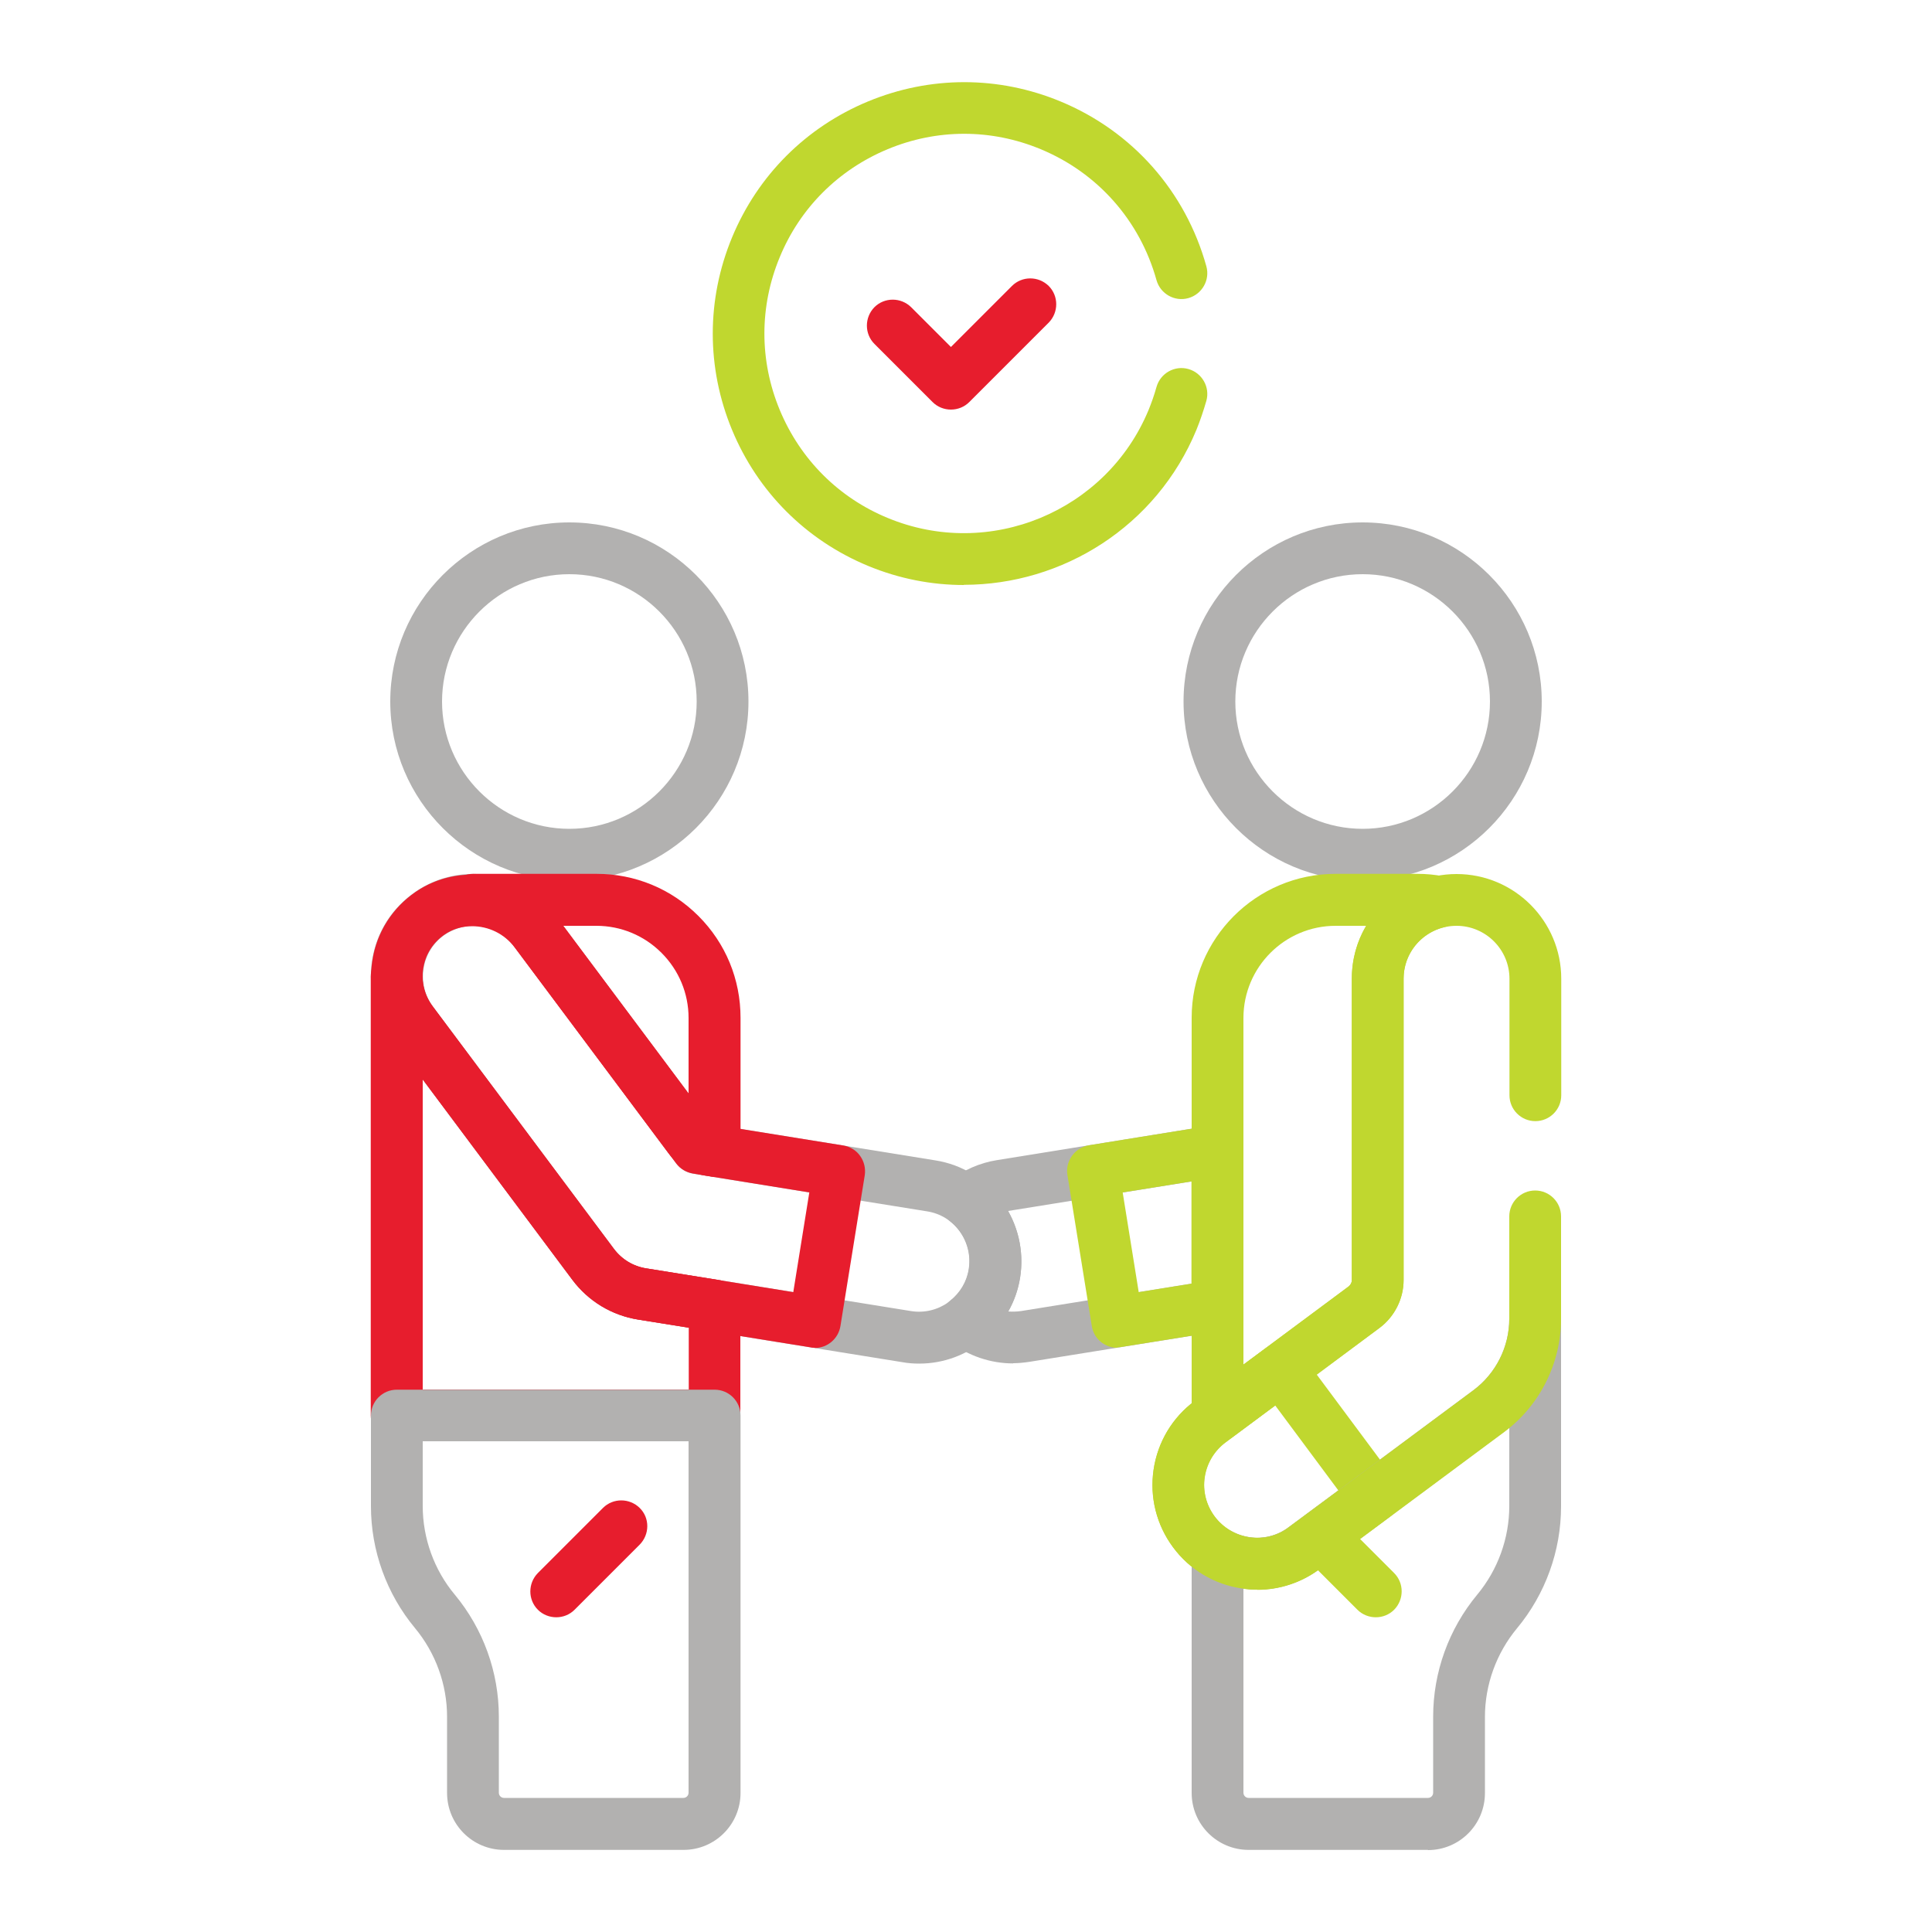 <?xml version="1.0" encoding="UTF-8"?><svg id="Layer_7" xmlns="http://www.w3.org/2000/svg" viewBox="0 0 100 100"><defs><style>.cls-1{fill:#c0d72f;}.cls-1,.cls-2,.cls-3{stroke-width:0px;}.cls-2{fill:#b2b1b0;}.cls-3{fill:#e71d2d;}</style></defs><path class="cls-2" d="M29.47,45.58c-5.11,0-9.27-4.16-9.27-9.27s4.16-9.27,9.27-9.27,9.27,4.16,9.27,9.27-4.16,9.27-9.27,9.27ZM29.47,29.72c-3.63,0-6.59,2.96-6.59,6.59s2.96,6.59,6.59,6.59,6.59-2.96,6.59-6.59-2.96-6.59-6.59-6.59Z"/><path class="cls-2" d="M47.57,70.58c-.28,0-.56-.02-.84-.07l-13.71-2.21h0c-1.36-.22-2.57-.95-3.4-2.06l-9.37-12.54c-.85-1.13-1.2-2.53-1-3.93.2-1.4.94-2.64,2.07-3.48,1.13-.85,2.53-1.2,3.93-1,1.4.2,2.64.94,3.48,2.07l8.09,10.83,11.59,1.87c1.4.22,2.62.98,3.45,2.13.83,1.15,1.16,2.55.94,3.94-.42,2.6-2.67,4.45-5.22,4.45ZM33.44,65.65l13.71,2.21c1.42.23,2.77-.74,3-2.16.11-.69-.05-1.38-.46-1.95-.41-.57-1.01-.94-1.7-1.05l-12.12-1.95c-.34-.06-.65-.24-.86-.52l-8.41-11.26c-.42-.56-1.03-.92-1.72-1.02-.69-.1-1.38.08-1.94.49-.56.42-.92,1.03-1.02,1.72-.1.69.08,1.38.49,1.94l9.37,12.54c.41.55,1,.91,1.68,1.02h0Z"/><path class="cls-3" d="M42.17,69.76c-.07,0-.14,0-.21-.02l-8.93-1.44c-1.36-.22-2.57-.95-3.4-2.06l-9.37-12.54c-.87-1.16-1.22-2.59-.98-4.02.23-1.43,1.02-2.67,2.21-3.5,2.31-1.6,5.59-1.04,7.31,1.26l7.96,10.65c.05.06.12.1.19.12l6.7,1.08c.35.06.67.25.87.54.21.29.29.65.24,1l-1.26,7.81c-.11.66-.68,1.13-1.32,1.13ZM24.44,47.94c-.5,0-1.01.14-1.44.44-.59.41-.98,1.02-1.09,1.73-.12.71.06,1.41.49,1.98l9.37,12.54c.41.55,1,.91,1.68,1.02l7.61,1.23.83-5.16-5.38-.87s0,0,0,0c-.77-.12-1.45-.54-1.91-1.16l-7.96-10.65c-.54-.72-1.37-1.1-2.2-1.1Z"/><path class="cls-3" d="M36.98,74.6h-16.45c-.74,0-1.34-.6-1.34-1.34v-22.71c0-.74.6-1.34,1.34-1.34s1.34.6,1.34,1.33c0,.56.18,1.1.52,1.55l9.37,12.54h0c.41.55,1,.91,1.68,1.02l3.75.6c.65.1,1.13.67,1.13,1.32v5.68c0,.74-.6,1.34-1.34,1.34ZM21.88,71.92h13.77v-3.2l-2.63-.42c-1.36-.22-2.57-.95-3.4-2.06l-7.74-10.37v16.05Z"/><path class="cls-3" d="M36.98,60.91c-.07,0-.14,0-.21-.02l-.91-.15c-.34-.06-.65-.24-.86-.52l-8.41-11.26c-.5-.66-1.26-1.05-2.1-1.05,0,0,0,0,0,0-.36,0-.7-.14-.95-.39-.25-.25-.39-.59-.39-.95,0-.74.6-1.34,1.34-1.34h6.39c1.99,0,3.86.77,5.27,2.18,1.41,1.41,2.18,3.28,2.18,5.27v6.88c0,.39-.17.77-.47,1.02-.24.21-.55.32-.87.32ZM29.14,47.92l6.5,8.7v-3.93c0-1.27-.5-2.47-1.4-3.37-.9-.9-2.1-1.4-3.37-1.4h-1.73Z"/><path class="cls-2" d="M35.37,95.75h-9.28c-1.63,0-2.95-1.32-2.95-2.95v-3.94c0-1.67-.59-3.3-1.66-4.59-1.47-1.77-2.28-4.01-2.28-6.31v-4.69c0-.74.6-1.34,1.34-1.34h16.45c.74,0,1.34.6,1.34,1.34v19.53c0,1.63-1.32,2.95-2.95,2.95ZM21.88,74.6v3.35c0,1.67.59,3.31,1.66,4.59,1.47,1.77,2.28,4.01,2.28,6.31v3.94c0,.15.12.27.27.27h9.28c.15,0,.27-.12.27-.27v-18.19h-13.77Z"/><path class="cls-3" d="M28.79,83.71c-.34,0-.69-.13-.95-.39-.52-.52-.52-1.37,0-1.9l3.37-3.37c.52-.52,1.37-.52,1.9,0s.52,1.37,0,1.9l-3.37,3.37c-.26.26-.6.39-.95.39Z"/><path class="cls-2" d="M70.53,45.58c-5.11,0-9.27-4.16-9.27-9.27s4.16-9.27,9.27-9.27,9.27,4.16,9.27,9.27-4.16,9.27-9.27,9.27ZM70.53,29.72c-3.63,0-6.59,2.96-6.59,6.59s2.96,6.59,6.59,6.59,6.59-2.96,6.59-6.59-2.96-6.59-6.59-6.59Z"/><path class="cls-2" d="M52.44,70.57c-1.17,0-2.33-.39-3.27-1.12-.32-.25-.51-.64-.51-1.06s.19-.8.51-1.06c.52-.41.87-.99.97-1.64.15-.94-.22-1.89-.97-2.48-.32-.25-.51-.64-.51-1.05s.19-.8.51-1.05c.7-.55,1.54-.92,2.42-1.06l11.21-1.81c.39-.06.78.05,1.08.3.3.25.47.63.47,1.02v8.01c0,.66-.48,1.22-1.13,1.32l-9.95,1.6c-.28.04-.56.07-.83.07ZM52.18,67.88c.22.02.45.01.67-.02l8.83-1.42v-5.29l-9.5,1.53c.58,1.03.81,2.24.62,3.45-.1.63-.31,1.22-.62,1.76Z"/><path class="cls-1" d="M57.83,69.76c-.65,0-1.22-.47-1.32-1.13l-1.26-7.81c-.06-.35.03-.71.24-1s.52-.48.87-.54l6.44-1.04c.39-.06.78.05,1.08.3.3.25.47.63.47,1.02v8.01c0,.66-.48,1.22-1.13,1.32l-5.18.83c-.07.01-.14.02-.21.02ZM58.11,61.72l.83,5.16,2.73-.44v-5.29l-3.56.57Z"/><path class="cls-1" d="M65.08,82.28c-.27,0-.53-.02-.8-.06-1.43-.21-2.7-.97-3.56-2.13-.86-1.16-1.22-2.59-1.01-4.02.21-1.43.97-2.7,2.13-3.56l3.65-2.71c.29-.21.64-.3.99-.25.35.05.67.24.88.53l4.87,6.55c.21.29.3.64.25.99-.05.35-.24.67-.53.88l-3.65,2.71c-.94.7-2.07,1.07-3.22,1.07ZM66.01,72.74l-2.58,1.91c-.59.44-.97,1.08-1.08,1.8s.08,1.45.51,2.03c.44.59,1.08.97,1.8,1.08.72.11,1.45-.07,2.03-.51l2.58-1.91-3.27-4.4Z"/><path class="cls-1" d="M63.02,74.63c-.21,0-.41-.05-.6-.14-.45-.23-.74-.69-.74-1.2v-20.61c0-4.11,3.34-7.45,7.45-7.45h4.23c.45,0,.91.04,1.36.13.63.12,1.08.65,1.1,1.29.01.64-.42,1.19-1.04,1.33-1.25.29-2.13,1.38-2.13,2.67v15.6c0,.97-.47,1.9-1.25,2.48l-7.58,5.63c-.24.18-.52.26-.8.26ZM69.13,47.92c-2.63,0-4.77,2.14-4.77,4.77v17.94l5.44-4.04h0c.1-.08.17-.2.17-.33v-15.6c0-1,.26-1.93.74-2.74h-1.57Z"/><path class="cls-2" d="M73.91,95.75h-9.28c-1.63,0-2.95-1.32-2.95-2.95v-12.41c0-.48.26-.92.67-1.16.42-.24.93-.24,1.34,0,.95.55,2.13.48,3.01-.17l9.56-7.1h0c1.17-.87,1.86-2.25,1.86-3.7h0c0-.74.6-1.34,1.34-1.34.74,0,1.34.6,1.34,1.34v9.71c0,2.3-.81,4.54-2.28,6.31-1.07,1.29-1.66,2.92-1.66,4.59v3.94c0,1.63-1.32,2.95-2.95,2.95ZM64.36,82.23v10.56c0,.15.12.27.27.27h9.28c.15,0,.27-.12.27-.27v-3.94c0-2.3.81-4.54,2.28-6.31,1.07-1.29,1.66-2.92,1.66-4.59v-4.06c-.09.07-.17.14-.26.21l-9.56,7.1c-1.15.86-2.57,1.21-3.94,1.02Z"/><path class="cls-1" d="M71.21,83.71c-.34,0-.69-.13-.95-.39l-2.64-2.64c-.52-.52-.52-1.37,0-1.9.52-.52,1.37-.52,1.9,0l2.64,2.64c.52.52.52,1.37,0,1.9-.26.26-.6.39-.95.39Z"/><path class="cls-3" d="M49.22,21.2h0c-.36,0-.7-.14-.95-.39l-3.01-3.01c-.52-.52-.52-1.37,0-1.9.52-.52,1.37-.52,1.9,0l2.06,2.06,3.16-3.16c.52-.52,1.37-.52,1.9,0,.52.52.52,1.37,0,1.9l-4.11,4.11c-.25.25-.59.39-.95.39Z"/><path class="cls-1" d="M49.89,30.28c-1.66,0-3.34-.32-4.96-.99-3.21-1.33-5.71-3.83-7.04-7.04s-1.33-6.75,0-9.96c1.33-3.21,3.83-5.71,7.04-7.04,3.21-1.33,6.75-1.33,9.96,0,3.72,1.54,6.47,4.65,7.55,8.53.2.71-.22,1.45-.93,1.65-.71.2-1.45-.22-1.65-.93-.86-3.09-3.05-5.56-6-6.78-2.55-1.06-5.36-1.06-7.91,0-2.55,1.06-4.54,3.04-5.59,5.59-1.06,2.55-1.06,5.36,0,7.91,1.06,2.55,3.04,4.54,5.59,5.59,5.26,2.18,11.32-.33,13.5-5.59.15-.37.29-.76.41-1.19.2-.71.94-1.13,1.65-.93.71.2,1.13.94.93,1.65-.15.52-.32,1.02-.51,1.49-2.07,5.01-6.93,8.03-12.04,8.03Z"/><path class="cls-1" d="M65.08,82.28c-.27,0-.53-.02-.8-.06-1.43-.21-2.7-.97-3.56-2.13-.86-1.16-1.22-2.59-1.01-4.02.21-1.43.97-2.7,2.13-3.56l7.96-5.92c.1-.08.17-.2.17-.33v-15.6c0-2.99,2.43-5.42,5.42-5.42s5.42,2.43,5.42,5.42v6.03c0,.74-.6,1.34-1.34,1.34s-1.34-.6-1.34-1.34v-6.03c0-1.51-1.23-2.74-2.74-2.74s-2.74,1.23-2.74,2.74v15.6c0,.97-.47,1.9-1.25,2.48l-7.96,5.92c-.59.44-.97,1.08-1.08,1.8s.08,1.45.51,2.03c.44.59,1.08.97,1.8,1.08.72.11,1.45-.07,2.03-.51l9.56-7.1c1.17-.87,1.86-2.25,1.86-3.7v-5.3c0-.74.6-1.34,1.34-1.34s1.34.6,1.34,1.34v5.3c0,2.3-1.1,4.49-2.94,5.86l-9.56,7.1c-.94.7-2.07,1.07-3.22,1.07Z"/></svg>
